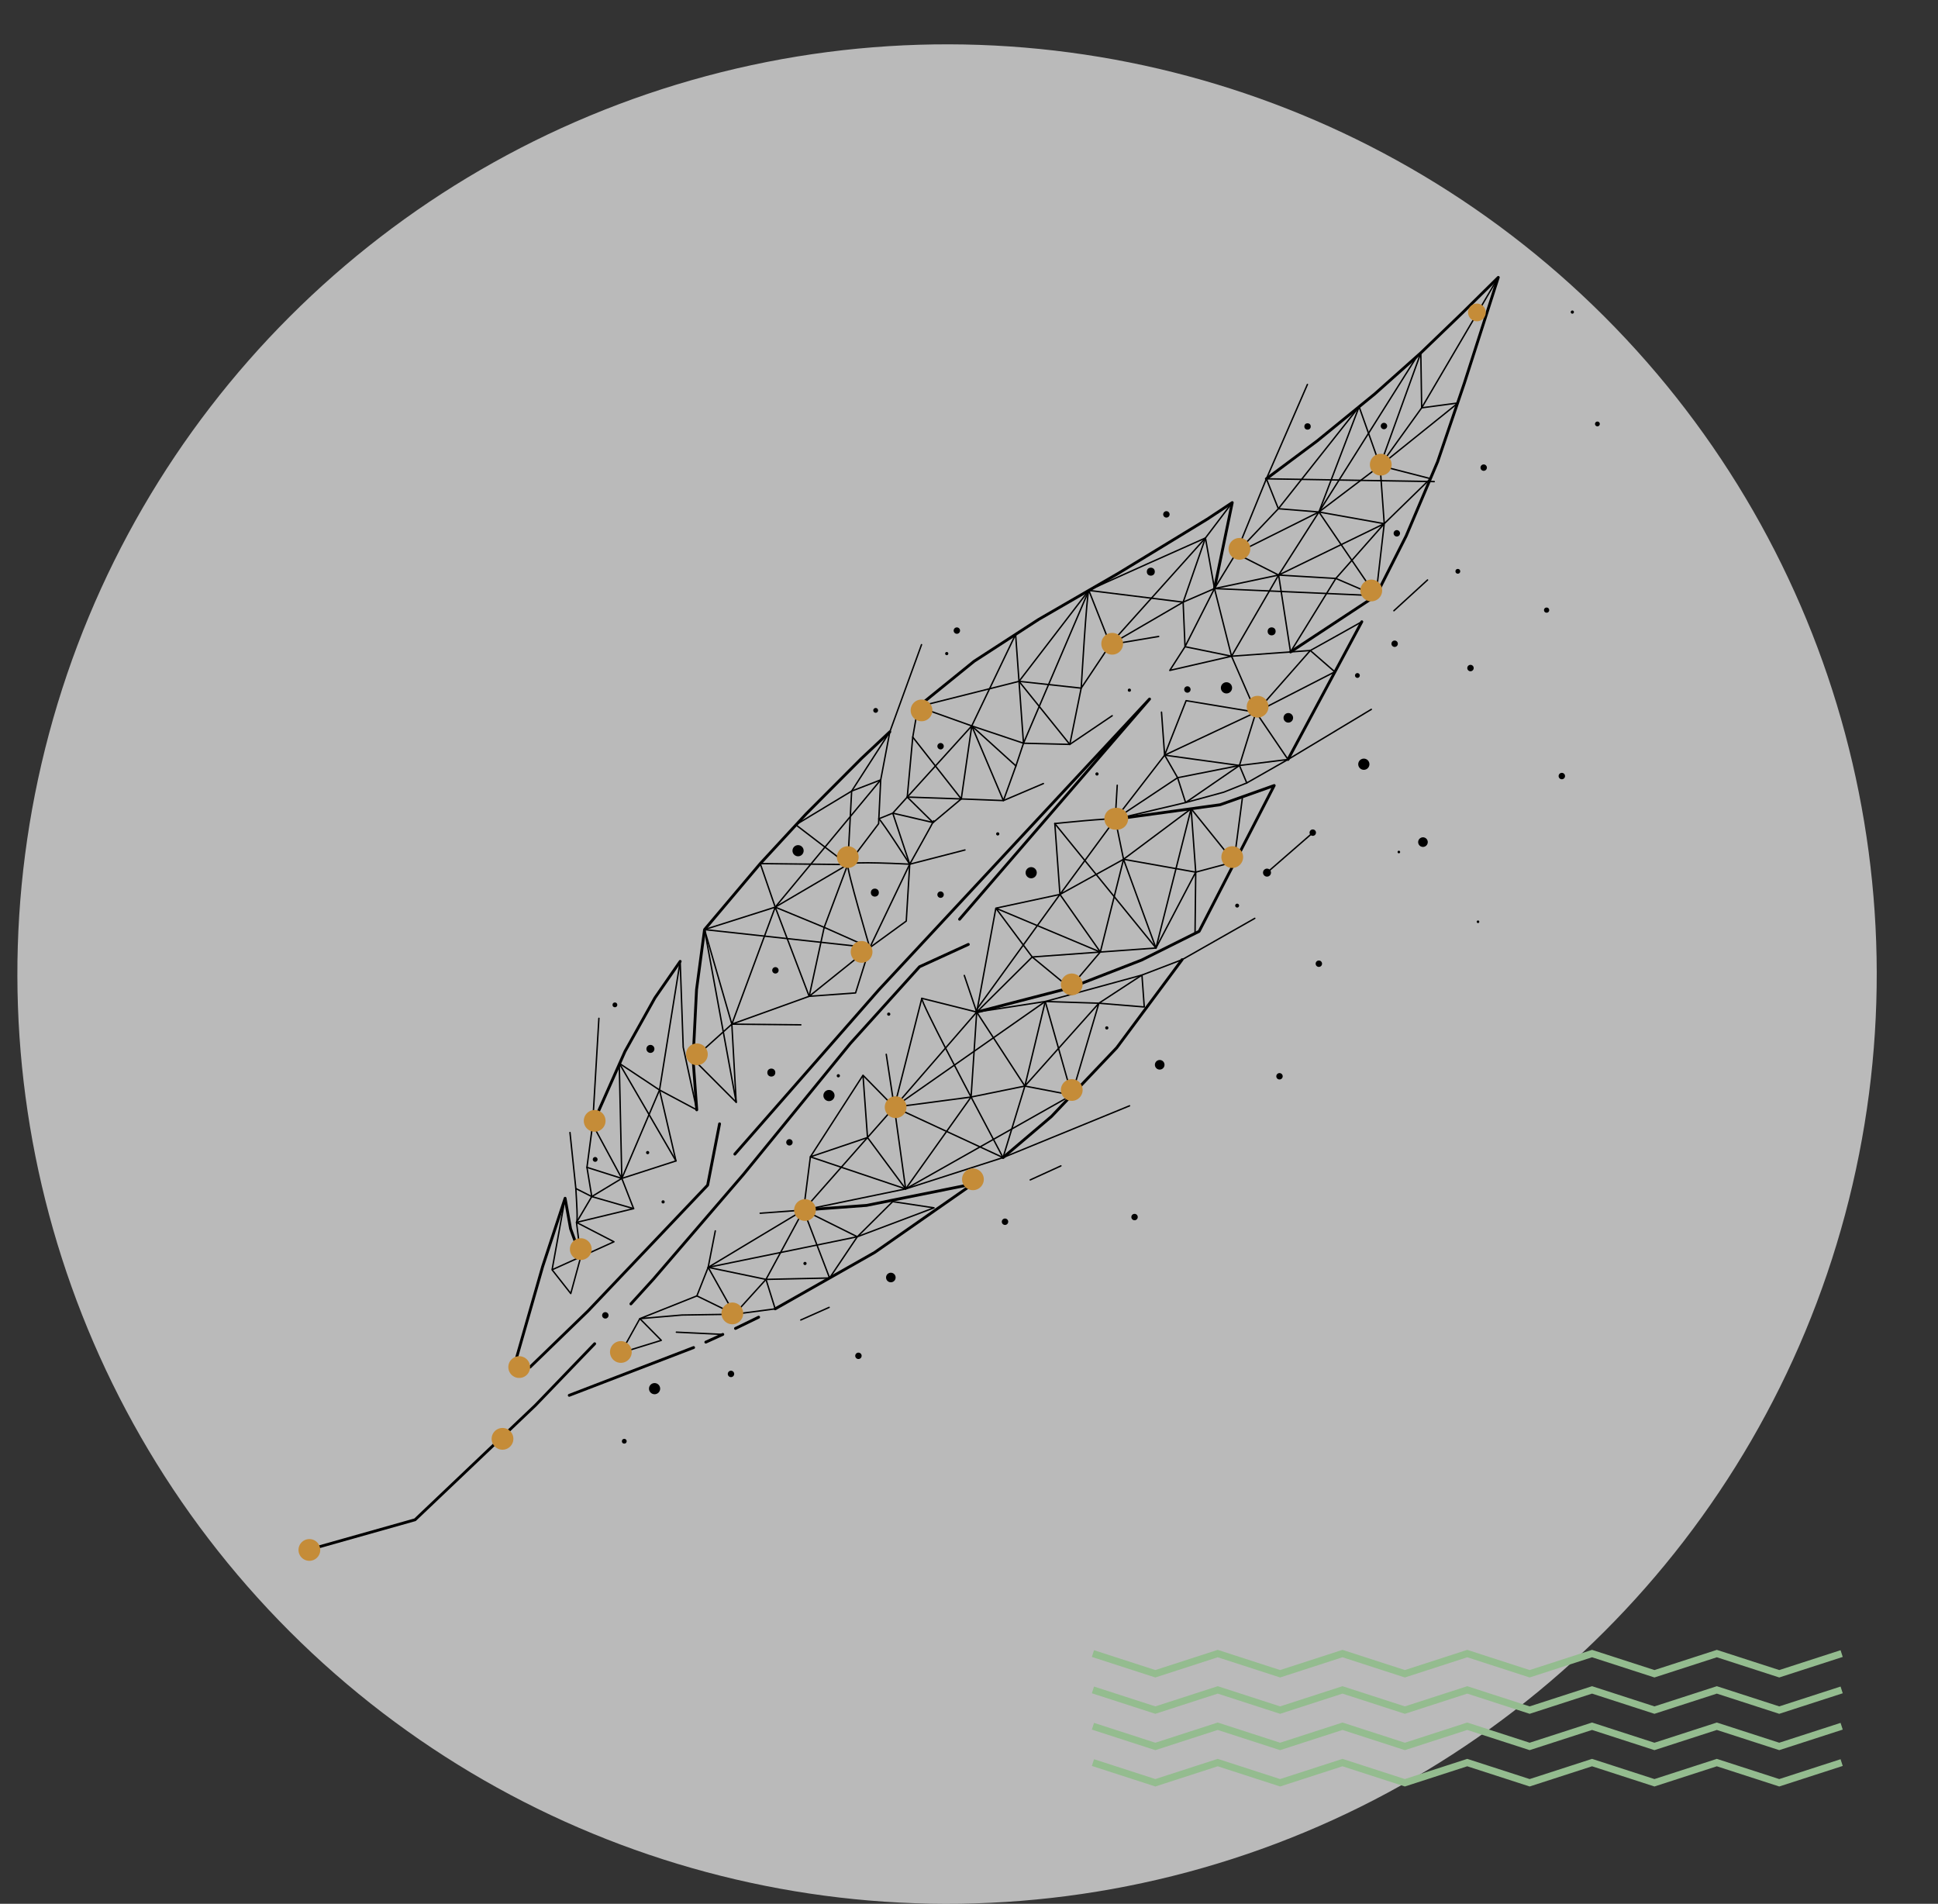 <?xml version="1.0" encoding="UTF-8"?> <svg xmlns="http://www.w3.org/2000/svg" id="_ÎÓÈ_1" data-name="—ÎÓÈ_1" viewBox="0 0 2523.9 2479.19"><rect x="0" y="0" width="2523.9" height="2479.19" fill="#333333" stroke="none"/><defs><style>.cls-1{fill:#ebebeb;opacity:0.73;}.cls-2{fill:#94bc8f;}.cls-3,.cls-4{fill:none;stroke:#000;stroke-linecap:round;stroke-linejoin:round;}.cls-3{stroke-width:3.7px;}.cls-4{stroke-width:1.85px;}.cls-5{fill:#c58c38;}</style></defs><circle class="cls-1" cx="1233.37" cy="1268.48" r="1210.72" transform="translate(-535.7 1243.65) rotate(-45)"></circle><polygon class="cls-2" points="2154.61 2184.48 2073.36 2158.18 1992.1 2184.48 1910.84 2158.18 1829.59 2184.48 1748.35 2158.18 1667.11 2184.48 1585.86 2158.18 1504.61 2184.48 1421.95 2157.73 1424.78 2148.98 1504.61 2174.82 1585.86 2148.52 1667.11 2174.82 1748.35 2148.52 1829.59 2174.82 1910.84 2148.52 1992.1 2174.82 2073.36 2148.52 2154.61 2174.82 2235.88 2148.52 2317.15 2174.82 2397.01 2148.98 2399.84 2157.73 2317.15 2184.48 2235.88 2158.18 2154.61 2184.48"></polygon><polygon class="cls-2" points="2154.61 2231.8 2073.36 2205.5 1992.1 2231.8 1910.84 2205.5 1829.59 2231.8 1748.35 2205.5 1667.11 2231.8 1585.86 2205.5 1504.61 2231.8 1421.95 2205.05 1424.78 2196.3 1504.61 2222.14 1585.86 2195.84 1667.11 2222.14 1748.35 2195.84 1829.59 2222.14 1910.84 2195.84 1992.1 2222.14 2073.36 2195.84 2154.61 2222.14 2235.88 2195.84 2317.15 2222.14 2397.01 2196.3 2399.84 2205.05 2317.15 2231.8 2235.88 2205.5 2154.61 2231.8"></polygon><polygon class="cls-2" points="2154.61 2279.12 2073.36 2252.82 1992.1 2279.12 1910.84 2252.82 1829.59 2279.12 1748.35 2252.82 1667.11 2279.12 1585.86 2252.82 1504.61 2279.12 1421.95 2252.36 1424.78 2243.62 1504.61 2269.46 1585.86 2243.16 1667.11 2269.46 1748.35 2243.16 1829.59 2269.46 1910.84 2243.16 1992.1 2269.46 2073.36 2243.16 2154.61 2269.46 2235.88 2243.16 2317.15 2269.46 2397.01 2243.62 2399.84 2252.36 2317.15 2279.12 2235.88 2252.82 2154.61 2279.12"></polygon><polygon class="cls-2" points="2154.61 2326.44 2073.36 2300.14 1992.1 2326.44 1910.84 2300.14 1829.59 2326.44 1748.35 2300.14 1667.11 2326.44 1585.86 2300.14 1504.61 2326.44 1421.95 2299.68 1424.78 2290.94 1504.61 2316.78 1585.86 2290.48 1667.11 2316.78 1748.35 2290.48 1829.59 2316.78 1910.84 2290.48 1992.1 2316.78 2073.36 2290.48 2154.61 2316.78 2235.88 2290.48 2317.15 2316.78 2397.01 2290.94 2399.84 2299.68 2317.15 2326.44 2235.88 2300.14 2154.61 2326.44"></polygon><line class="cls-3" x1="1773.52" y1="809.65" x2="1677.38" y2="989.02"></line><polyline class="cls-3" points="1452.24 1066.78 1588.92 1047.99 1659.43 1022.93 1561.64 1212.87 1486.66 1250.27 1393.3 1286.52 1271.98 1317.96"></polyline><polyline class="cls-3" points="1306.28 1507.46 1369.32 1453.93 1454.34 1364.42 1539.45 1249.73"></polyline><polyline class="cls-3" points="1009.55 1704.45 1139.16 1630.94 1266.77 1541.94 1128.47 1569.74 1046.51 1575.77"></polyline><line class="cls-3" x1="988" y1="1715.3" x2="957.84" y2="1729.96"></line><line class="cls-3" x1="941.32" y1="1737.71" x2="919.19" y2="1747.79"></line><line class="cls-3" x1="903.31" y1="1754.83" x2="741.34" y2="1817.06"></line><polyline class="cls-3" points="668.57 1782.57 706.75 1649.18 735.95 1560.41 743.04 1600.08 756.37 1636.65"></polyline><polyline class="cls-3" points="885.81 1251.94 852.92 1299.46 813.94 1369.22 771.8 1464.3"></polyline><polyline class="cls-3" points="907.4 1445.29 902.61 1379.17 907.13 1288.67 917.55 1210.54 990.1 1124.62 1049.93 1059.83 1121.87 987.72 1158.84 953.03"></polyline><polyline class="cls-3" points="1195.57 920.33 1268.56 861.18 1352.56 806.7 1456.27 746.7 1572.24 676.04 1604.79 654.5 1581.64 766.44"></polyline><path class="cls-3" d="M1680.67,849l111.24-73.25,39.39-77.87,41-96.75L1907.05,499c-.83,2.61,44.19-137.75,44.19-137.75l-46.55,46-54.33,52.28-60,53.5-75,61.18-66.19,49.35"></path><polyline class="cls-3" points="690.32 1780.29 765.8 1707.21 921.57 1543.36 937.11 1463.5"></polyline><polyline class="cls-3" points="1249.66 1197.07 1497.08 910.31 1144.38 1289.17 957 1502.94"></polyline><polyline class="cls-3" points="821.64 1697.99 851.08 1665.61 968.53 1529 1107.4 1358.79 1197.54 1258.94 1261.07 1229.87"></polyline><polyline class="cls-3" points="401.81 2018.22 540.52 1979.11 697.14 1830.19 774.46 1749.87"></polyline><polyline class="cls-4" points="1634.14 1195.91 1539.45 1249.73 1487.19 1269.76 1361.25 1304.18 1271.98 1317.96"></polyline><polyline class="cls-4" points="1200.13 839.51 1158.84 953.03 1146.96 1015.6 1144.22 1072.66 1104.03 1125.86 1109.12 1030.19 1146.96 1015.6"></polyline><polyline class="cls-4" points="1702.69 500.63 1649.23 623.52 1664.83 662.47 1609.59 720.71 1649.23 623.52"></polyline><polygon class="cls-4" points="1797.27 606.46 1769.99 529.64 1717.67 666.74 1797.27 606.46"></polygon><polyline class="cls-4" points="1951.24 361.22 1851.47 531.1 1850.36 459.49 1797.27 606.46 1851.47 531.1 1898.88 524.76 1797.27 606.46 1862.89 623.29 1802.74 681.94 1791.91 775.74 1739.72 753.28 1802.74 681.94 1665.19 748.86 1717.67 666.74 1802.74 681.94 1797.27 606.46"></polyline><polyline class="cls-4" points="1609.59 720.71 1717.67 666.74 1664.83 662.47 1769.99 529.64"></polyline><polyline class="cls-4" points="1665.19 748.86 1603.86 854.55 1581.64 766.44 1665.19 748.86 1739.72 753.28 1680.66 848.99 1665.19 748.86 1609.59 720.71 1581.64 766.44"></polyline><polyline class="cls-4" points="1680.66 848.99 1603.86 854.55 1635.66 927.52 1614.17 996.84 1516.71 983.4 1635.66 927.52 1677.38 989.02 1785.89 923.76"></polyline><path class="cls-4" d="M1706.44,847.12c.7-.17,67.08-37.47,67.08-37.47"></path><polygon class="cls-4" points="1706.44 847.12 1738.33 874.89 1635.66 927.52 1706.44 847.12"></polygon><line class="cls-4" x1="1680.67" y1="848.99" x2="1706.44" y2="847.12"></line><polygon class="cls-4" points="1614.17 996.84 1623.68 1019.59 1677.38 989.02 1614.17 996.84"></polygon><polyline class="cls-4" points="1614.17 996.84 1543.98 1045.16 1593.85 1031.58 1623.68 1019.59"></polyline><line class="cls-4" x1="1533.57" y1="1012.78" x2="1614.17" y2="996.84"></line><polyline class="cls-4" points="1635.66 927.52 1544.71 912.43 1516.71 983.4 1512.65 927.39"></polyline><path class="cls-4" d="M1569.87,700.58S1420.63,766.94,1418,768.85s-9.93,127.29-9.93,127.29l37.83-56.76L1418,768.85l122.84,15.29Z"></path><polyline class="cls-4" points="1508.96 828.82 1445.88 839.38 1540.82 784.14 1581.64 766.44 1569.87 700.58 1604.79 654.5"></polyline><polyline class="cls-4" points="1417.98 768.85 1327.09 887.27 1408.06 896.13 1393.22 969.39"></polyline><polygon class="cls-4" points="1195.57 920.33 1265.55 945.3 1322.65 826.1 1327.09 887.27 1332.92 967.87 1265.55 945.3 1251.87 1040.39 1188.7 959.9 1195.57 920.33"></polygon><polyline class="cls-4" points="1158.84 953.03 1109.12 1030.19 1036.4 1074.08 1104.03 1125.86 1073.36 1207.63 1009.59 1181.31 1104.03 1125.86 990.1 1124.62 1009.59 1181.31 917.55 1210.54 953.09 1333.69 1009.59 1181.31 1053.82 1297.43 953.09 1333.69 902.61 1379.17 958.76 1435.42 953.09 1333.69 1042.93 1334.56"></polyline><polyline class="cls-4" points="809.8 1534.59 880.33 1511.81 806.46 1384.67"></polyline><polyline class="cls-4" points="880.33 1511.81 858.91 1419.45 907.4 1445.29 889.76 1363.72 885.81 1251.94 858.91 1419.45 806.46 1384.67 809.8 1534.59 771.8 1464.3 779.97 1326.11"></polyline><path class="cls-4" d="M742.3,1474.83l7.63,72.94c1.12,19.46,2.65,41.2.85,44.1l5.59,44.78,43.2-19.56-48.79-25.22,74.39-17.94-54.5-15.7,39.13-23.64-45.4-14.41"></path><polyline class="cls-4" points="771.8 1464.3 764.4 1520.18 770.67 1558.23"></polyline><line class="cls-4" x1="809.8" y1="1534.59" x2="825.17" y2="1573.93"></line><polyline class="cls-4" points="735.95 1560.41 718.99 1653.56 743.32 1684.5 756.37 1636.65 718.99 1653.56"></polyline><polyline class="cls-4" points="749.93 1547.77 770.67 1558.23 750.78 1591.87"></polyline><path class="cls-4" d="M1216,1068.92c-.82,2.24-31.26,56.49-31.26,56.49"></path><path class="cls-4" d="M1144.53,1066.27c5.13,4.44,40.23,59.14,40.23,59.14s-78.9-4.42-80.73.45,28.69,108.2,28.69,108.2l-59.36-26.43-19.55,89.8,78.91-63.37,52-108.65"></path><line class="cls-4" x1="1188.7" y1="959.9" x2="1181.53" y2="1037.97"></line><polyline class="cls-4" points="1215.2 1071.16 1251.87 1040.39 1181.53 1037.97"></polyline><polyline class="cls-4" points="1556.33 1215.6 1557.21 1135.75 1505.44 1234.51"></polyline><polyline class="cls-4" points="1557.21 1135.75 1607.04 1122.41 1551.22 1053.17"></polyline><line class="cls-4" x1="1607.04" y1="1122.41" x2="1617.9" y2="1039.8"></line><path class="cls-4" d="M1380.33,1164.77l-83.4,17.9L1272,1318l72.27-71.77-47.32-63.52,136,57.09-88.7,6.43,49,40.33,39.65-46.76,72.49-5.25L1463.17,1119l88.06-65.82,6,82.58-94-16.76L1433,1239.76l-52.62-75,72.06-98,10.78,52.25-82.84,45.78-6.68-92.32s76.2-7.91,78.74-5.71l81.18-54,10.41,32.38-91.59,21.58,64.32-83.34,16.86,29.38"></path><polygon class="cls-4" points="1271.98 1317.96 1200.52 1300.06 1164.66 1441.8 1264.66 1428.6 1271.98 1317.96"></polygon><polyline class="cls-4" points="1471.04 1440.04 1306.28 1507.46 1264.66 1428.6 1334.71 1414.33 1271.98 1317.96 1164.66 1441.8 1179.45 1548.27 1129.78 1481.32 1164.66 1441.8 1123.91 1400.25 1055.38 1506.49 1129.78 1481.32 1123.91 1400.25"></polyline><polyline class="cls-4" points="1431.11 1306.43 1490.2 1311.31 1487.19 1269.76 1431.11 1306.43 1361.25 1304.18 1334.71 1414.33 1431.11 1306.43 1395.78 1426.07 1334.71 1414.33 1306.28 1507.46 1179.45 1548.27 1264.66 1428.6"></polyline><polygon class="cls-4" points="1179.45 1548.27 1046.51 1575.77 1055.38 1506.49 1179.45 1548.27"></polygon><polygon class="cls-4" points="1046.51 1575.77 997.57 1666.09 1080.39 1664.27 1046.51 1575.77"></polygon><line class="cls-4" x1="1046.51" y1="1575.76" x2="990.01" y2="1579.92"></line><line class="cls-4" x1="941.32" y1="1737.71" x2="880.87" y2="1734.82"></line><polygon class="cls-4" points="808.58 1761.69 833.3 1717.21 861.2 1745.46 808.58 1761.69"></polygon><polyline class="cls-4" points="997.57 1666.09 956.5 1711.45 922.26 1650.4 907.57 1687.58 956.5 1711.45"></polyline><polyline class="cls-4" points="907.57 1687.58 833.3 1717.21 888.1 1712.49 956.5 1711.45 1009.55 1704.45 997.57 1666.09 922.26 1650.4 1046.51 1575.77 1116.49 1610.56 1162.56 1564.79 1216.39 1572.9 1116.49 1610.56 1080.39 1664.27"></polyline><line class="cls-4" x1="922.26" y1="1650.4" x2="931.55" y2="1602.92"></line><polyline class="cls-4" points="1053.82 1297.43 1114.24 1293.05 1132.72 1234.06 1180.25 1199.47 1184.76 1125.41 1162.66 1058.91 1181.53 1037.97 1215.2 1071.16 1162.66 1058.91 1144.53 1066.27"></polyline><polyline class="cls-4" points="1251.87 1040.39 1306.77 1042.55 1265.55 945.3 1323.06 997.43 1306.77 1042.55"></polyline><polyline class="cls-4" points="1581.64 766.44 1543.28 842.15 1540.82 784.14"></polyline><polygon class="cls-4" points="1603.86 854.55 1543.28 842.15 1523.44 873.04 1603.86 854.55"></polygon><line class="cls-4" x1="1184.76" y1="1125.41" x2="1256.69" y2="1106.88"></line><line class="cls-4" x1="1306.77" y1="1042.55" x2="1358.83" y2="1020.39"></line><polyline class="cls-4" points="1323.06 997.43 1332.92 967.87 1393.22 969.39 1327.09 887.27"></polyline><line class="cls-4" x1="1393.22" y1="969.39" x2="1448.44" y2="932.05"></line><line class="cls-4" x1="1452.39" y1="1066.74" x2="1455" y2="1022.61"></line><line class="cls-4" x1="1271.98" y1="1317.96" x2="1255.83" y2="1270.28"></line><line class="cls-4" x1="1164.66" y1="1441.8" x2="1154.18" y2="1372.99"></line><line class="cls-4" x1="1650.05" y1="1136.33" x2="1708.53" y2="1085.42"></line><line class="cls-4" x1="1815.31" y1="795.32" x2="1859.12" y2="755.25"></line><line class="cls-4" x1="1341.71" y1="1536.51" x2="1381.64" y2="1518.27"></line><line class="cls-4" x1="1042.87" y1="1718.95" x2="1079.8" y2="1702.52"></line><polyline class="cls-4" points="1845.58 463.76 1717.67 666.74 1791.91 775.74 1581.64 766.44"></polyline><line class="cls-4" x1="1327.09" y1="887.27" x2="1195.57" y2="920.33"></line><line class="cls-4" x1="1181.53" y1="1037.97" x2="1265.55" y2="945.3"></line><line class="cls-4" x1="1146.96" y1="1015.6" x2="1009.58" y2="1181.31"></line><polyline class="cls-4" points="1132.72 1234.06 917.55 1210.54 958.76 1435.42"></polyline><line class="cls-4" x1="1380.33" y1="1164.77" x2="1271.18" y2="1315.58"></line><line class="cls-4" x1="1046.51" y1="1575.76" x2="1129.78" y2="1481.32"></line><line class="cls-4" x1="922.26" y1="1650.4" x2="1116.49" y2="1610.56"></line><polyline class="cls-4" points="1179.45 1548.27 1395.78 1426.07 1361.25 1304.18 1164.66 1441.8 1306.28 1507.46"></polyline><line class="cls-4" x1="809.8" y1="1534.59" x2="858.91" y2="1419.45"></line><path class="cls-4" d="M1200.52,1300.06c-1.19,5.41,64.14,128.54,64.14,128.54"></path><polyline class="cls-4" points="1373.64 1072.45 1505.44 1234.51 1551.22 1053.17"></polyline><line class="cls-4" x1="1417.98" y1="768.85" x2="1332.92" y2="967.87"></line><line class="cls-4" x1="1447.2" y1="837.32" x2="1569.87" y2="700.58"></line><line class="cls-4" x1="1649.24" y1="623.52" x2="1867.84" y2="627.15"></line><circle cx="1677.8" cy="934.78" r="6.24"></circle><circle cx="1498.73" cy="744.47" r="5.2"></circle><circle cx="1656.08" cy="822.19" r="5.2"></circle><path d="M1229.1,1164.74a4.17,4.17,0,1,1-4.46-3.85A4.17,4.17,0,0,1,1229.1,1164.74Z"></path><circle cx="1139.32" cy="1162.4" r="5.2"></circle><circle cx="1004.51" cy="1396.75" r="5.2"></circle><path d="M1050.43,1645.19a2.08,2.08,0,1,1-2.22-1.92A2.08,2.08,0,0,1,1050.43,1645.19Z"></path><path d="M1443.49,1338.43a2.08,2.08,0,1,1-4.15.3,2.08,2.08,0,0,1,4.15-.3Z"></path><path d="M1159.49,1320.53a2.08,2.08,0,1,1-2.23-1.93A2.09,2.09,0,0,1,1159.49,1320.53Z"></path><path d="M1093.86,1400.76a2.09,2.09,0,1,1-2.23-1.92A2.08,2.08,0,0,1,1093.86,1400.76Z"></path><path d="M1430.7,1007.74a2.08,2.08,0,1,1-2.22-1.92A2.07,2.07,0,0,1,1430.7,1007.74Z"></path><circle cx="1470.81" cy="898.78" r="2.08"></circle><circle cx="863.57" cy="1565.14" r="2.08"></circle><path d="M778.22,1509.63a3.12,3.12,0,1,1-3.34-2.89A3.12,3.12,0,0,1,778.22,1509.63Z"></path><path d="M845.53,1500.82a2.08,2.08,0,1,1-4.15.3,2.08,2.08,0,0,1,4.15-.3Z"></path><path d="M1301.45,1085.78a2.08,2.08,0,1,1-4.15.3,2.08,2.08,0,0,1,4.15-.3Z"></path><path d="M1523.19,669.54a4.17,4.17,0,1,1-4.46-3.85A4.17,4.17,0,0,1,1523.19,669.54Z"></path><path d="M1250.28,820.9a4.16,4.16,0,1,1-4.45-3.85A4.14,4.14,0,0,1,1250.28,820.9Z"></path><path d="M1820.43,838a4.16,4.16,0,1,1-4.45-3.85A4.16,4.16,0,0,1,1820.43,838Z"></path><circle cx="1898.56" cy="743.98" r="3.12"></circle><path d="M1713.8,1084a4.17,4.17,0,1,1-4.46-3.85A4.17,4.17,0,0,1,1713.8,1084Z"></path><path d="M1516.55,1386.17a6.25,6.25,0,1,1-6.68-5.78A6.24,6.24,0,0,1,1516.55,1386.17Z"></path><path d="M1313,1590.7a4.17,4.17,0,1,1-4.46-3.86A4.17,4.17,0,0,1,1313,1590.7Z"></path><path d="M956.13,1788.89a4.16,4.16,0,1,1-4.45-3.85A4.16,4.16,0,0,1,956.13,1788.89Z"></path><path d="M1481.7,1584.61a4.16,4.16,0,1,1-4.45-3.85A4.14,4.14,0,0,1,1481.7,1584.61Z"></path><path d="M1122.11,1765.33a4.16,4.16,0,1,1-4.45-3.85A4.14,4.14,0,0,1,1122.11,1765.33Z"></path><path d="M1670.47,1401.29a4.16,4.16,0,1,1-4.45-3.85A4.16,4.16,0,0,1,1670.47,1401.29Z"></path><path d="M1859.39,1096.18a6.25,6.25,0,1,1-6.68-5.77A6.23,6.23,0,0,1,1859.39,1096.18Z"></path><path d="M1919.21,869.66a4.17,4.17,0,1,1-4.46-3.85A4.16,4.16,0,0,1,1919.21,869.66Z"></path><path d="M1783.41,994.68a7.28,7.28,0,1,1-7.79-6.74A7.27,7.27,0,0,1,1783.41,994.68Z"></path><path d="M1613.7,1179.16a2.54,2.54,0,1,1-2.72-2.35A2.54,2.54,0,0,1,1613.7,1179.16Z"></path><circle cx="1039.34" cy="1107.84" r="7.28"></circle><circle cx="852.47" cy="1808.37" r="7.28"></circle><circle cx="1079.59" cy="1426.66" r="7.28"></circle><circle cx="1342.93" cy="1136.48" r="7.28"></circle><path d="M1770.89,879.42a3.12,3.12,0,1,1-3.34-2.88A3.1,3.1,0,0,1,1770.89,879.42Z"></path><path d="M1655.24,1136a5.2,5.2,0,1,1-5.56-4.81A5.2,5.2,0,0,1,1655.24,1136Z"></path><path d="M1604.54,895.22a7.29,7.29,0,1,1-7.8-6.74A7.27,7.27,0,0,1,1604.54,895.22Z"></path><circle cx="2014.18" cy="794.53" r="3.39"></circle><circle cx="812.99" cy="1876.85" r="3.12"></circle><path d="M1721.72,1254.69a4.16,4.16,0,1,1-4.45-3.85A4.15,4.15,0,0,1,1721.72,1254.69Z"></path><circle cx="1924.84" cy="1200.36" r="1.69"></circle><path d="M1823.45,1109.41a1.69,1.69,0,1,1-1.81-1.57A1.69,1.69,0,0,1,1823.45,1109.41Z"></path><path d="M2038.16,1010.31a4.17,4.17,0,1,1-4.45-3.85A4.17,4.17,0,0,1,2038.16,1010.31Z"></path><path d="M2083.45,551.86a3.12,3.12,0,1,1-3.34-2.89A3.13,3.13,0,0,1,2083.45,551.86Z"></path><path d="M1936.39,608.67a4.16,4.16,0,1,1-4.45-3.85A4.15,4.15,0,0,1,1936.39,608.67Z"></path><path d="M2049.76,406.26a2.08,2.08,0,1,1-2.23-1.93A2.07,2.07,0,0,1,2049.76,406.26Z"></path><circle cx="1160.16" cy="1663.63" r="6.24"></circle><path d="M1550.51,897.6a4.16,4.16,0,1,1-4.45-3.85A4.14,4.14,0,0,1,1550.51,897.6Z"></path><path d="M1229.09,971.46a4.16,4.16,0,1,1-4.45-3.85A4.14,4.14,0,0,1,1229.09,971.46Z"></path><path d="M1823.27,694.2a4.17,4.17,0,1,1-4.45-3.85A4.16,4.16,0,0,1,1823.27,694.2Z"></path><path d="M1806.52,554.49a4.17,4.17,0,1,1-4.45-3.85A4.15,4.15,0,0,1,1806.52,554.49Z"></path><path d="M1032.24,1487.3a4.16,4.16,0,1,1-4.45-3.85A4.16,4.16,0,0,1,1032.24,1487.3Z"></path><path d="M792.5,1712.61a4.17,4.17,0,1,1-4.45-3.85A4.16,4.16,0,0,1,792.5,1712.61Z"></path><path d="M852.24,1365.55a5.2,5.2,0,1,1-5.56-4.81A5.2,5.2,0,0,1,852.24,1365.55Z"></path><circle cx="800.79" cy="1308.58" r="3.12"></circle><path d="M1143.51,924.87a3.12,3.12,0,1,1-3.34-2.88A3.1,3.1,0,0,1,1143.51,924.87Z"></path><circle cx="1702.85" cy="555.37" r="4.16"></circle><path d="M1014,1263.3a4.17,4.17,0,1,1-4.46-3.85A4.16,4.16,0,0,1,1014,1263.3Z"></path><circle cx="1232.95" cy="851.13" r="2.08"></circle><path class="cls-5" d="M685.09,1769.3a14.15,14.15,0,1,1-19.91,2.07,14.15,14.15,0,0,1,19.91-2.07Z"></path><path class="cls-5" d="M765.29,1615.68a14.15,14.15,0,1,1-19.91,2.07,14.14,14.14,0,0,1,19.91-2.07Z"></path><path class="cls-5" d="M783.38,1448.65a14.15,14.15,0,1,1-19.91,2.07,14.15,14.15,0,0,1,19.91-2.07Z"></path><path class="cls-5" d="M916.49,1362a14.15,14.15,0,1,1-19.91,2.07,14.16,14.16,0,0,1,19.91-2.07Z"></path><path class="cls-5" d="M1131,1228.62a14.15,14.15,0,1,1-19.91,2.07,14.14,14.14,0,0,1,19.91-2.07Z"></path><path class="cls-5" d="M1113,1105.17a14.15,14.15,0,1,1-19.91,2.07,14.15,14.15,0,0,1,19.91-2.07Z"></path><path class="cls-5" d="M1209.06,914.12a14.15,14.15,0,1,1-19.91,2.07,14.15,14.15,0,0,1,19.91-2.07Z"></path><path class="cls-5" d="M1457.36,827.35a14.15,14.15,0,1,1-19.91,2.07,14.15,14.15,0,0,1,19.91-2.07Z"></path><path class="cls-5" d="M1623.09,703.75a14.15,14.15,0,1,1-19.91,2.07,14.14,14.14,0,0,1,19.91-2.07Z"></path><path class="cls-5" d="M1807.12,594.12a14.15,14.15,0,1,1-19.91,2.07,14.16,14.16,0,0,1,19.91-2.07Z"></path><path class="cls-5" d="M1930.7,397.92a11.53,11.53,0,1,1-16.23,1.69,11.53,11.53,0,0,1,16.23-1.69Z"></path><path class="cls-5" d="M1794.81,758A14.15,14.15,0,1,1,1774.9,760a14.15,14.15,0,0,1,19.91-2.07Z"></path><path class="cls-5" d="M1646.75,909.35a14.15,14.15,0,1,1-19.91,2.07,14.14,14.14,0,0,1,19.91-2.07Z"></path><path class="cls-5" d="M1463.92,1055.29a14.15,14.15,0,1,1-19.91,2.07,14.14,14.14,0,0,1,19.91-2.07Z"></path><path class="cls-5" d="M1461.32,1055.29a14.15,14.15,0,1,1-19.91,2.07,14.16,14.16,0,0,1,19.91-2.07Z"></path><path class="cls-5" d="M1613.71,1105.17a14.15,14.15,0,1,1-19.91,2.07,14.14,14.14,0,0,1,19.91-2.07Z"></path><path class="cls-5" d="M1404.7,1270.93a14.15,14.15,0,1,1-19.91,2.07,14.15,14.15,0,0,1,19.91-2.07Z"></path><path class="cls-5" d="M1404.7,1408.47a14.15,14.15,0,1,1-19.91,2.07,14.14,14.14,0,0,1,19.91-2.07Z"></path><path class="cls-5" d="M1175.33,1430.82a14.15,14.15,0,1,1-19.91,2.07,14.15,14.15,0,0,1,19.91-2.07Z"></path><path class="cls-5" d="M1057.28,1564.78a14.15,14.15,0,1,1-19.91,2.07,14.16,14.16,0,0,1,19.91-2.07Z"></path><path class="cls-5" d="M962.66,1699.39a14.15,14.15,0,1,1-19.91,2.07,14.15,14.15,0,0,1,19.91-2.07Z"></path><path class="cls-5" d="M817.5,1749.63a14.15,14.15,0,1,1-19.91,2.07,14.16,14.16,0,0,1,19.91-2.07Z"></path><path class="cls-5" d="M663.34,1862.74a14.15,14.15,0,1,1-19.91,2.07,14.15,14.15,0,0,1,19.91-2.07Z"></path><path class="cls-5" d="M411.83,2007.43a14.15,14.15,0,1,1-19.91,2.07,14.16,14.16,0,0,1,19.91-2.07Z"></path><path class="cls-5" d="M1276,1524.78a14.15,14.15,0,1,1-19.91,2.07,14.14,14.14,0,0,1,19.91-2.07Z"></path></svg> 